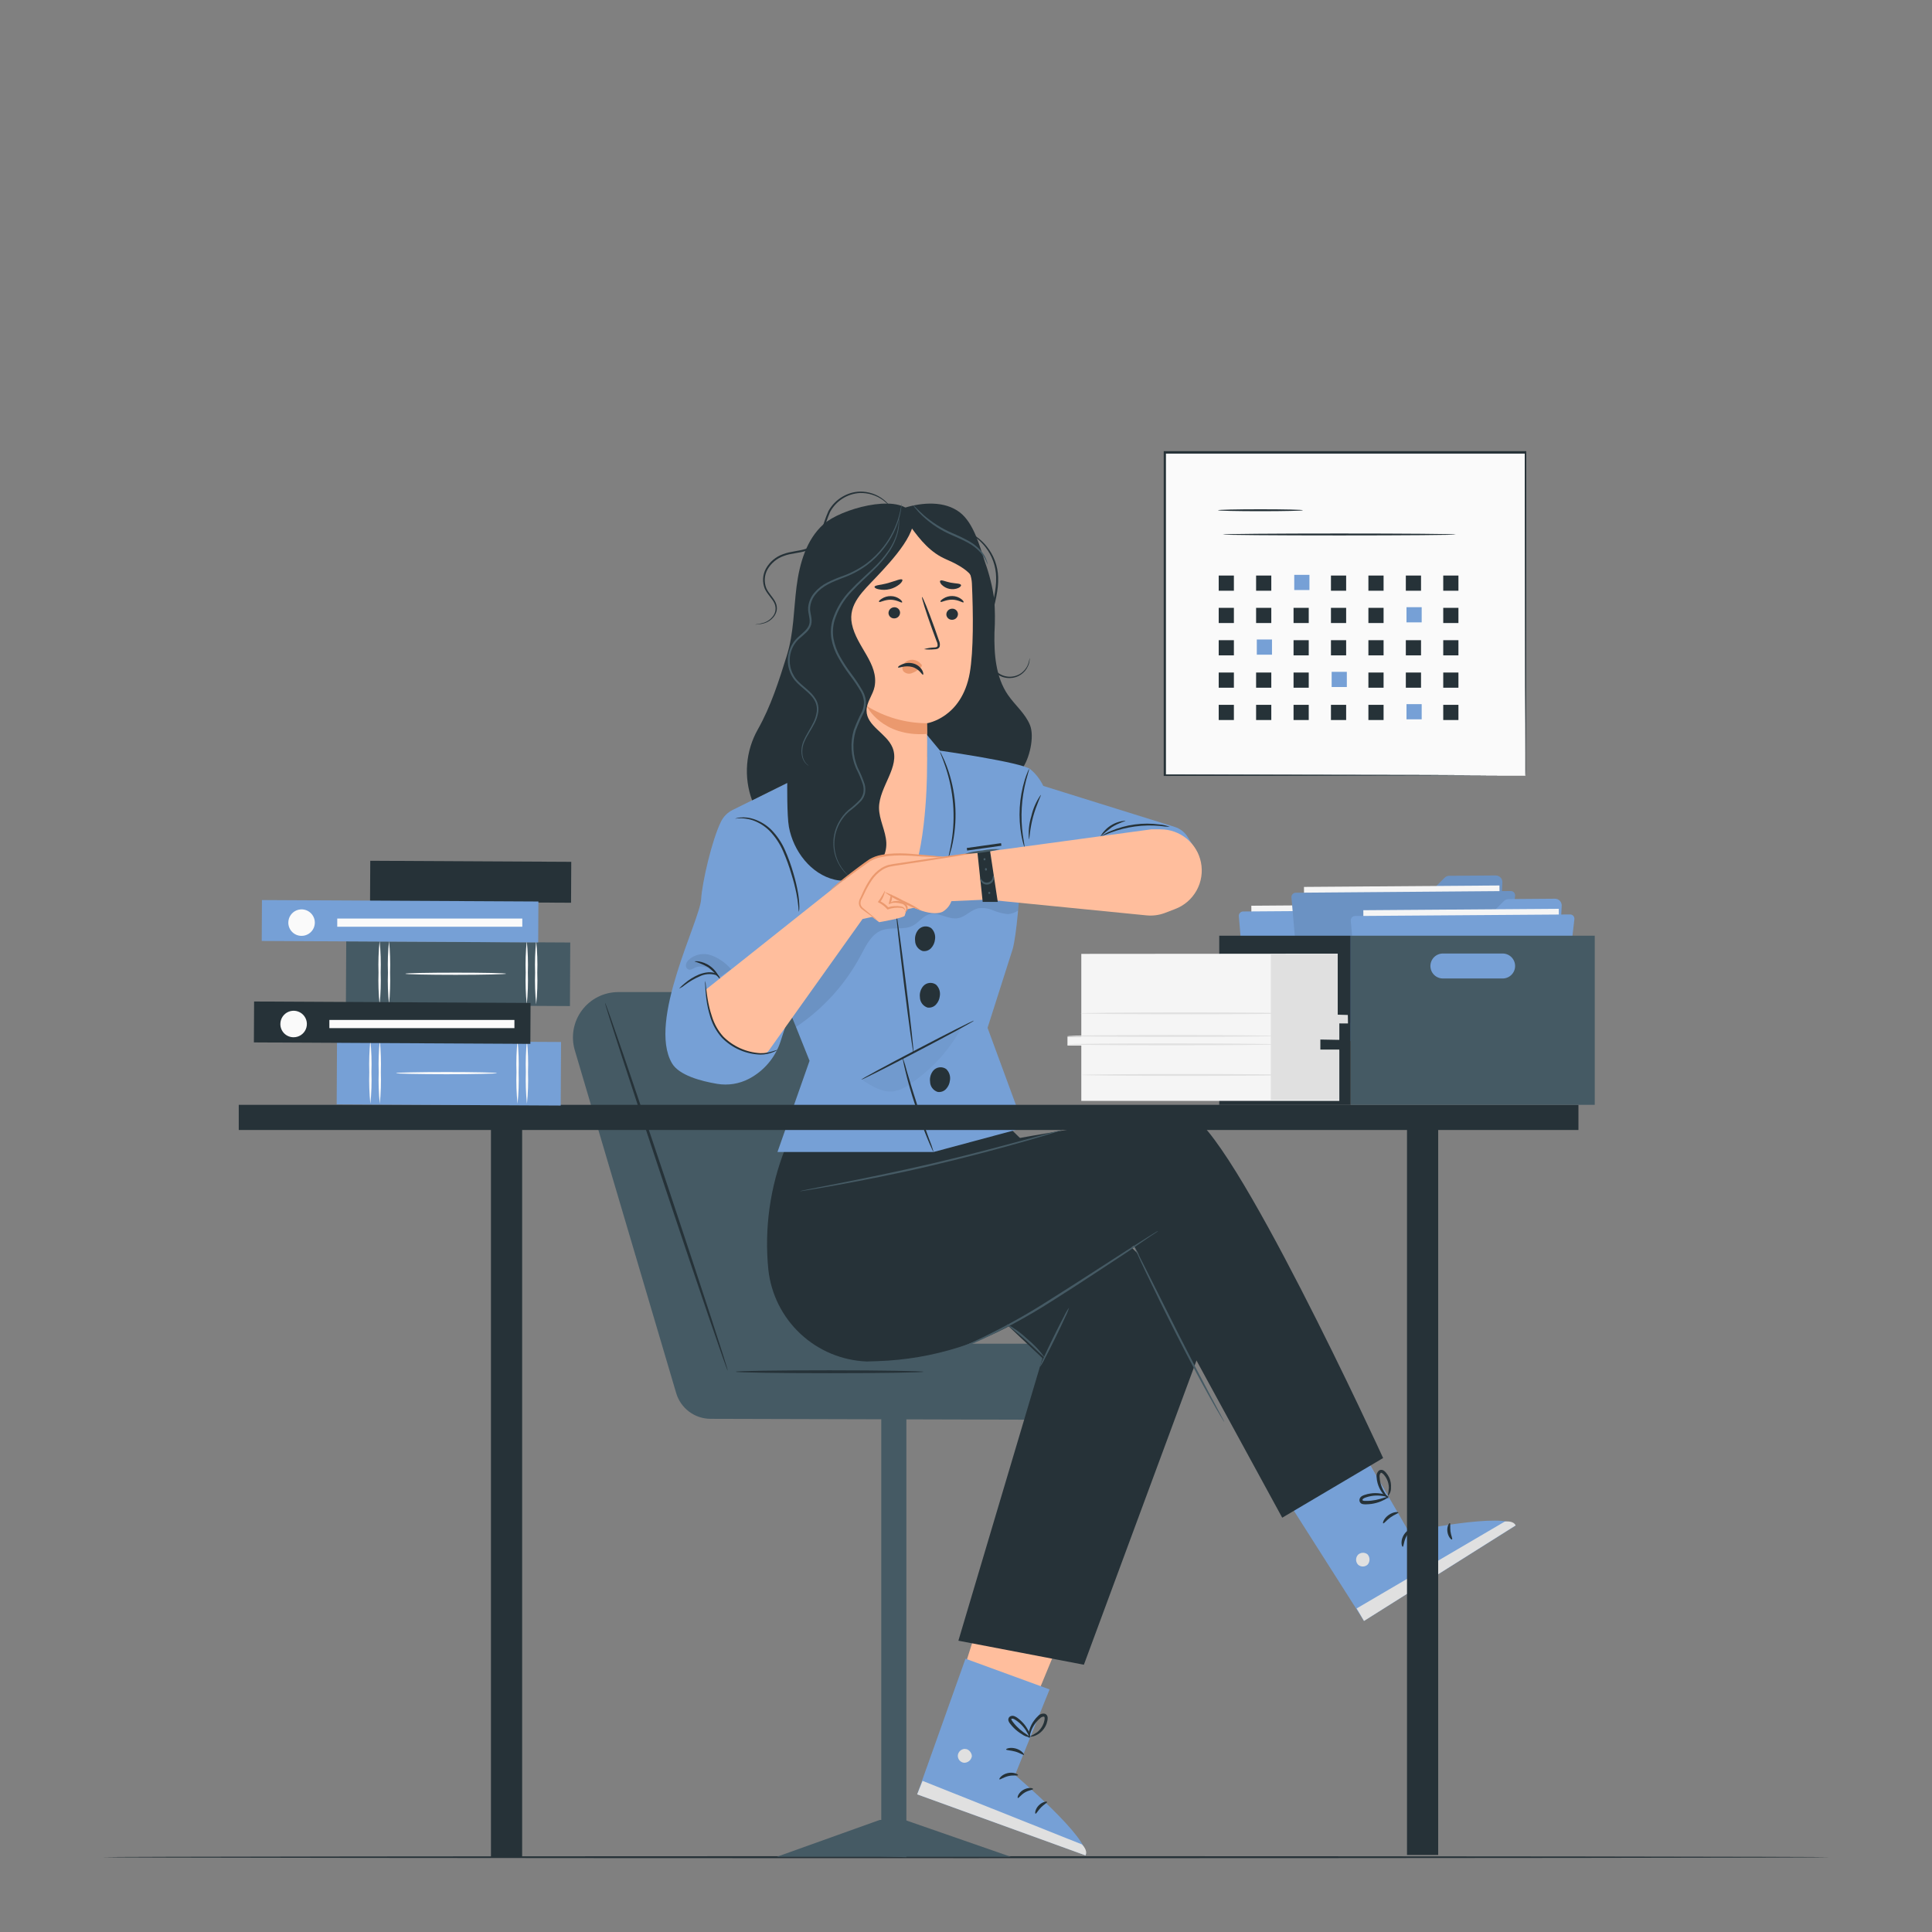 <?xml version="1.0" encoding="UTF-8"?> <svg xmlns="http://www.w3.org/2000/svg" width="202" height="202" viewBox="0 0 202 202" fill="none"><rect x="0" y="0" width="202" height="202" fill="#808080" stroke="none"/> <path d="M191.334 194.179C191.334 194.239 150.886 194.284 101.004 194.284C51.122 194.284 10.666 194.239 10.666 194.179C10.666 194.118 51.106 194.073 101.004 194.073C150.902 194.073 191.334 194.122 191.334 194.179Z" fill="#263238"></path> <path d="M104.187 163.758L97.901 183.59L105.484 184.349L112.603 167.123L104.187 163.758Z" fill="#FFBE9D"></path> <path d="M109.739 176.637L106.127 185.589C106.127 185.589 114.017 192.268 113.508 193.989L95.893 187.609L100.947 173.425L109.739 176.637Z" fill="#76A0D6"></path> <path d="M100.956 182.854C100.765 182.842 100.577 182.901 100.427 183.02C100.278 183.138 100.178 183.308 100.148 183.497C100.127 183.687 100.181 183.878 100.299 184.029C100.416 184.18 100.588 184.279 100.778 184.305C100.977 184.314 101.172 184.25 101.327 184.124C101.481 183.998 101.583 183.819 101.614 183.622C101.614 183.246 101.242 182.814 100.871 182.871" fill="#E0E0E0"></path> <path d="M95.893 187.609L96.459 186.199L113.12 192.841C113.12 192.841 113.783 193.467 113.492 193.989L95.893 187.609Z" fill="#E0E0E0"></path> <path d="M106.442 185.606C106.41 185.69 105.965 185.573 105.444 185.694C104.923 185.816 104.563 186.098 104.495 186.038C104.426 185.977 104.737 185.521 105.371 185.383C106.006 185.246 106.49 185.533 106.442 185.606Z" fill="#263238"></path> <path d="M108.013 187.052C108.013 187.145 107.577 187.157 107.153 187.412C106.729 187.666 106.506 188.026 106.422 187.989C106.337 187.953 106.458 187.448 106.991 187.141C107.525 186.834 108.042 186.955 108.013 187.052Z" fill="#263238"></path> <path d="M108.272 189.63C108.187 189.63 108.224 189.145 108.615 188.753C109.007 188.361 109.476 188.321 109.484 188.406C109.492 188.49 109.157 188.652 108.838 188.979C108.518 189.306 108.353 189.65 108.272 189.63Z" fill="#263238"></path> <path d="M107.06 183.473C106.995 183.537 106.656 183.275 106.147 183.133C105.638 182.992 105.214 183.004 105.193 182.915C105.173 182.826 105.654 182.653 106.236 182.826C106.818 183 107.108 183.416 107.06 183.473Z" fill="#263238"></path> <path d="M107.735 181.651C107.417 181.626 107.112 181.514 106.854 181.327C106.561 181.154 106.29 180.946 106.046 180.709C105.9 180.569 105.765 180.417 105.642 180.257C105.561 180.168 105.497 180.065 105.452 179.954C105.418 179.872 105.412 179.782 105.435 179.696C105.458 179.611 105.508 179.535 105.577 179.481C105.643 179.438 105.717 179.41 105.794 179.399C105.872 179.389 105.951 179.396 106.026 179.421C106.137 179.462 106.243 179.518 106.341 179.586C106.512 179.706 106.672 179.841 106.818 179.99C107.065 180.226 107.275 180.499 107.44 180.798C107.617 181.066 107.707 181.382 107.698 181.703C107.65 181.703 107.549 181.376 107.246 180.895C107.067 180.628 106.857 180.384 106.62 180.168C106.478 180.045 106.328 179.932 106.171 179.829C106.001 179.711 105.844 179.655 105.767 179.72C105.69 179.784 105.731 179.756 105.767 179.825C105.805 179.904 105.852 179.979 105.909 180.047C106.024 180.199 106.148 180.345 106.28 180.483C106.504 180.717 106.748 180.929 107.011 181.117C107.265 181.277 107.507 181.456 107.735 181.651Z" fill="#263238"></path> <path d="M107.577 181.735C107.504 181.423 107.531 181.095 107.654 180.798C107.756 180.465 107.916 180.154 108.127 179.877C108.246 179.712 108.381 179.559 108.531 179.42C108.62 179.321 108.733 179.246 108.86 179.205C108.987 179.163 109.123 179.155 109.254 179.182C109.332 179.211 109.4 179.262 109.45 179.329C109.5 179.395 109.53 179.475 109.537 179.558C109.543 179.678 109.533 179.799 109.508 179.917C109.468 180.125 109.396 180.326 109.294 180.511C109.126 180.824 108.883 181.091 108.587 181.287C108.078 181.618 107.682 181.59 107.686 181.558C107.95 181.421 108.207 181.27 108.454 181.105C108.697 180.906 108.894 180.657 109.032 180.374C109.113 180.212 109.17 180.039 109.201 179.861C109.242 179.663 109.225 179.485 109.149 179.481C109.073 179.48 108.997 179.495 108.927 179.526C108.858 179.557 108.795 179.602 108.745 179.659C108.598 179.78 108.462 179.916 108.341 180.063C108.14 180.307 107.975 180.579 107.852 180.871C107.654 181.396 107.63 181.739 107.577 181.735Z" fill="#263238"></path> <path d="M128.052 145.089L138.115 160.966L145.117 156.478L135.691 139.914L128.052 145.089Z" fill="#FFBE9D"></path> <path d="M142.467 151.815L147.315 160.166C147.315 160.166 157.415 158.041 158.477 159.5L142.612 169.478L134.532 156.777L142.467 151.815Z" fill="#76A0D6"></path> <path d="M141.982 162.565C141.856 162.705 141.786 162.886 141.786 163.075C141.786 163.263 141.856 163.444 141.982 163.584C142.118 163.714 142.3 163.786 142.489 163.786C142.677 163.786 142.859 163.714 142.996 163.584C143.125 163.432 143.195 163.239 143.19 163.04C143.186 162.841 143.108 162.65 142.972 162.505C142.814 162.385 142.616 162.331 142.419 162.354C142.222 162.378 142.042 162.477 141.917 162.63" fill="#E0E0E0"></path> <path d="M142.612 169.478L141.848 168.169L157.334 159.087C157.334 159.087 158.235 158.95 158.465 159.491L142.612 169.478Z" fill="#E0E0E0"></path> <path d="M147.521 159.923C147.569 160 147.201 160.279 146.979 160.768C146.757 161.257 146.757 161.709 146.668 161.725C146.579 161.741 146.41 161.22 146.692 160.63C146.975 160.041 147.492 159.843 147.521 159.923Z" fill="#263238"></path> <path d="M149.617 159.58C149.682 159.645 149.431 159.984 149.375 160.477C149.318 160.97 149.46 161.366 149.375 161.41C149.29 161.454 148.971 161.05 149.056 160.436C149.141 159.822 149.569 159.491 149.617 159.58Z" fill="#263238"></path> <path d="M151.815 160.958C151.754 161.019 151.411 160.699 151.334 160.15C151.258 159.6 151.524 159.205 151.597 159.249C151.67 159.293 151.597 159.653 151.653 160.11C151.71 160.566 151.904 160.901 151.815 160.958Z" fill="#263238"></path> <path d="M146.208 158.142C146.208 158.235 145.804 158.348 145.375 158.655C144.947 158.962 144.705 159.314 144.62 159.273C144.535 159.233 144.693 158.748 145.194 158.396C145.695 158.045 146.208 158.057 146.208 158.142Z" fill="#263238"></path> <path d="M145.198 156.473C145.218 156.506 144.943 156.748 144.39 156.97C144.071 157.102 143.737 157.192 143.396 157.241C143.195 157.267 142.992 157.281 142.79 157.285C142.669 157.29 142.548 157.277 142.43 157.249C142.343 157.225 142.266 157.171 142.213 157.098C142.159 157.025 142.132 156.936 142.135 156.845C142.138 156.764 142.161 156.685 142.201 156.615C142.241 156.544 142.297 156.485 142.366 156.441C142.465 156.377 142.574 156.328 142.689 156.296C142.883 156.228 143.083 156.181 143.287 156.154C143.629 156.099 143.978 156.099 144.321 156.154C144.642 156.178 144.948 156.301 145.198 156.506C145.177 156.554 144.846 156.425 144.293 156.38C143.973 156.352 143.651 156.367 143.335 156.425C143.15 156.459 142.968 156.508 142.79 156.57C142.596 156.635 142.45 156.724 142.454 156.825C142.454 156.861 142.454 156.877 142.527 156.902C142.613 156.923 142.702 156.932 142.79 156.926C142.98 156.93 143.17 156.922 143.359 156.902C143.682 156.868 144.001 156.806 144.313 156.716C144.602 156.615 144.898 156.534 145.198 156.473Z" fill="#263238"></path> <path d="M145.165 156.651C145.145 156.679 144.818 156.498 144.474 156.013C144.275 155.728 144.126 155.411 144.034 155.075C143.979 154.878 143.945 154.674 143.933 154.469C143.91 154.337 143.921 154.201 143.966 154.075C144.01 153.948 144.087 153.835 144.188 153.746C144.259 153.702 144.34 153.679 144.424 153.679C144.507 153.679 144.589 153.702 144.66 153.746C144.759 153.813 144.847 153.893 144.923 153.985C145.062 154.144 145.176 154.324 145.262 154.518C145.404 154.843 145.463 155.198 145.436 155.552C145.442 155.714 145.415 155.875 145.357 156.026C145.3 156.178 145.212 156.316 145.101 156.433C145.154 156.139 145.192 155.842 145.214 155.544C145.206 155.232 145.131 154.925 144.996 154.643C144.915 154.479 144.814 154.327 144.693 154.191C144.559 154.041 144.41 153.944 144.357 154.001C144.308 154.061 144.273 154.131 144.253 154.207C144.234 154.282 144.231 154.361 144.244 154.437C144.253 154.624 144.279 154.809 144.321 154.991C144.393 155.301 144.509 155.601 144.664 155.879C144.935 156.372 145.202 156.611 145.165 156.651Z" fill="#263238"></path> <path d="M60.095 109.799L70.7 145.658C70.93 146.434 71.404 147.114 72.052 147.598C72.7 148.082 73.487 148.344 74.296 148.345L117.394 148.462C117.937 148.464 118.474 148.355 118.972 148.142C119.471 147.929 119.921 147.617 120.295 147.224C120.669 146.831 120.958 146.365 121.146 145.857C121.333 145.348 121.415 144.806 121.386 144.264C121.331 143.246 120.888 142.287 120.148 141.585C119.408 140.883 118.426 140.492 117.406 140.491H100.923L87.725 103.727H64.64C63.904 103.727 63.178 103.899 62.52 104.229C61.862 104.559 61.29 105.037 60.849 105.626C60.408 106.216 60.11 106.899 59.979 107.624C59.848 108.348 59.888 109.093 60.095 109.799Z" fill="#455A64"></path> <path d="M96.556 143.42C96.556 143.505 92.16 143.574 86.739 143.574C81.317 143.574 76.926 143.505 76.926 143.42C76.926 143.335 81.317 143.271 86.739 143.271C92.16 143.271 96.556 143.356 96.556 143.42Z" fill="#263238"></path> <path d="M63.262 104.854C63.343 104.826 66.276 113.411 69.815 124.028C73.354 134.645 76.162 143.274 76.085 143.299C76.008 143.323 73.071 134.742 69.528 124.125C65.985 113.508 63.181 104.878 63.262 104.854Z" fill="#263238"></path> <path d="M94.766 194.179L92.14 194.09V148.345H94.766V194.179Z" fill="#455A64"></path> <path d="M81.228 194.134H105.678L94.601 190.284H91.975L81.228 194.134Z" fill="#455A64"></path> <path d="M93.643 127.111C93.781 127.733 108.995 142.002 108.995 142.002L100.204 171.543L113.326 174.056L126.5 138.463L102.418 114.841L91.421 119.471L93.643 127.111Z" fill="#263238"></path> <path d="M118.546 130.254L108.042 137.158C103.189 140.347 97.548 142.131 91.744 142.313L90.609 142.349C88.031 142.245 85.577 141.219 83.692 139.458C81.807 137.697 80.616 135.319 80.335 132.754C79.903 128.453 80.507 124.11 82.097 120.089L82.606 118.804L90.544 119.77L93.683 121.345C93.683 121.345 121.761 115.984 124.21 116.522C128.581 117.479 144.612 152.445 144.612 152.445L134.063 158.683L118.558 130.254" fill="#263238"></path> <path d="M128.007 148.672C127.959 148.619 127.917 148.561 127.882 148.498L127.571 147.981C127.296 147.533 126.921 146.874 126.464 146.058C125.551 144.442 124.331 142.135 123.038 139.594C121.745 137.053 120.614 134.718 119.806 133.025C119.402 132.177 119.083 131.49 118.869 131.005L118.626 130.452C118.591 130.39 118.566 130.323 118.554 130.254C118.599 130.309 118.636 130.37 118.663 130.435C118.741 130.576 118.834 130.753 118.942 130.969L119.939 132.948L123.22 139.489C124.513 142.038 125.709 144.337 126.589 145.985L127.636 147.941L127.918 148.478C127.955 148.539 127.985 148.604 128.007 148.672Z" fill="#455A64"></path> <path d="M111.771 136.726C111.678 137.053 111.551 137.37 111.391 137.671C111.132 138.241 110.761 139.024 110.34 139.881C109.92 140.737 109.533 141.497 109.234 142.062C109.094 142.373 108.922 142.668 108.72 142.943C108.813 142.617 108.94 142.301 109.1 142.002C109.359 141.428 109.73 140.648 110.151 139.788C110.571 138.927 110.959 138.172 111.258 137.602C111.4 137.294 111.572 137 111.771 136.726Z" fill="#455A64"></path> <path d="M121.095 128.694C121.03 128.757 120.958 128.813 120.881 128.86L120.243 129.28L117.879 130.896C115.859 132.217 113.116 134.063 110.013 136.019C107.376 137.71 104.613 139.196 101.747 140.463C100.644 140.944 99.727 141.271 99.093 141.485L98.354 141.715C98.269 141.746 98.181 141.768 98.091 141.78C98.17 141.738 98.253 141.703 98.338 141.675L99.065 141.408C99.691 141.17 100.596 140.822 101.691 140.325C104.525 139.016 107.264 137.51 109.888 135.817C112.987 133.87 115.758 132.039 117.782 130.751L120.186 129.228L120.844 128.824C120.923 128.772 121.007 128.728 121.095 128.694Z" fill="#455A64"></path> <path d="M111.1 118.138C111.015 118.18 110.926 118.213 110.833 118.235L110.045 118.481C109.363 118.691 108.373 118.982 107.145 119.334C104.688 120.036 101.283 120.95 97.485 121.85C93.688 122.751 90.213 123.406 87.708 123.87C86.452 124.097 85.434 124.274 84.727 124.388L83.919 124.517C83.825 124.538 83.728 124.548 83.632 124.545C83.723 124.515 83.816 124.492 83.911 124.476L84.719 124.307L87.688 123.725C90.193 123.232 93.651 122.537 97.445 121.652C101.238 120.768 104.636 119.855 107.112 119.18L110.033 118.392L110.841 118.182C110.926 118.159 111.012 118.144 111.1 118.138Z" fill="#455A64"></path> <path d="M94.564 53.094C96.439 52.52 98.758 52.346 100.358 53.575C101.788 54.673 102.426 57.049 102.984 58.766C103.438 60.029 103.763 61.336 103.953 62.665C104.04 63.819 104.048 64.979 103.977 66.135C103.925 68.389 104.103 70.777 105.375 72.643C106.115 73.726 107.197 74.591 107.69 75.811C108.183 77.031 107.63 79.37 106.85 80.396L95.425 78.986L94.564 53.094Z" fill="#263238"></path> <path d="M107.153 83.087C107.153 83.087 106.7 96.217 105.884 99.218L103.254 107.464L107.092 117.899L97.618 120.445H81.289L84.642 110.914L78.089 94.536L94.277 84.468L107.153 83.087Z" fill="#76A0D6"></path> <g opacity="0.3"> <path opacity="0.3" d="M106.587 93.542C106.128 93.213 105.605 92.984 105.052 92.867C102.769 92.233 100.337 92.609 97.998 92.989C95.659 93.368 93.215 93.772 91.094 94.887C89.062 96.03 87.326 97.632 86.024 99.566C84.731 101.494 83.59 103.521 82.61 105.626L83.216 107.383C86.073 105.475 88.41 102.888 90.019 99.853C90.552 98.843 91.098 97.699 92.16 97.279C93.223 96.859 94.492 97.307 95.481 96.762C96.067 96.443 96.471 95.812 97.097 95.611C98.111 95.295 99.174 96.208 100.212 95.994C100.947 95.845 101.485 95.162 102.232 94.98C102.766 94.891 103.314 94.957 103.812 95.17C104.307 95.389 104.835 95.526 105.375 95.574C105.762 95.547 106.134 95.417 106.454 95.198L106.587 93.542Z" fill="black"></path> </g> <path d="M96.835 76.736L98.285 78.485C98.285 78.485 106.818 79.697 107.723 80.424C108.297 80.9 108.761 81.496 109.08 82.17L122.816 86.456C123.381 86.632 123.864 87.004 124.177 87.507L125.276 89.28L121.83 92.775L107.201 93.457H92.221C96.128 89.547 97.198 83.628 96.835 76.736Z" fill="#76A0D6"></path> <path d="M86.896 78.073L84.371 78.537L82.311 81.858L76.598 84.686C76.072 84.947 75.647 85.372 75.386 85.898C74.453 87.773 73.411 92.237 73.306 94.019C73.172 96.277 67.682 106.745 70.256 111.165C70.991 112.429 73.298 113.039 74.982 113.322C76.122 113.512 77.292 113.325 78.315 112.789C79.885 111.964 81.07 110.557 81.616 108.87L85.971 95.409L92.225 93.437L93.033 90.843L88.993 79.265L90.787 78.053L86.896 78.073Z" fill="#76A0D6"></path> <path d="M103.109 89.054L120.372 86.711H121.345C122.337 86.711 123.299 87.054 124.067 87.681C124.836 88.308 125.364 89.181 125.563 90.153C125.768 91.159 125.608 92.205 125.11 93.102C124.612 94 123.81 94.691 122.848 95.049L121.798 95.453C121.176 95.687 120.508 95.773 119.847 95.704L103.254 94.059L103.109 89.054Z" fill="#FFBE9D"></path> <path d="M83.527 95.344C83.496 95.173 83.478 95 83.475 94.827C83.431 94.358 83.364 93.891 83.272 93.429C83.135 92.747 82.961 92.073 82.751 91.409C82.51 90.583 82.216 89.773 81.871 88.985C81.532 88.206 81.057 87.493 80.469 86.88C79.981 86.389 79.391 86.012 78.74 85.777C78.132 85.568 77.485 85.506 76.849 85.596C76.89 85.575 76.933 85.56 76.978 85.551C77.11 85.514 77.246 85.488 77.382 85.474C77.862 85.428 78.347 85.483 78.804 85.636C79.487 85.861 80.11 86.238 80.626 86.739C81.239 87.363 81.732 88.094 82.081 88.896C82.429 89.683 82.722 90.493 82.957 91.32C83.159 91.997 83.321 92.685 83.442 93.381C83.521 93.851 83.566 94.326 83.576 94.803C83.583 94.984 83.567 95.166 83.527 95.344Z" fill="#263238"></path> <path d="M107.121 88.561C107.067 88.465 107.027 88.361 107.003 88.254C106.943 88.052 106.87 87.753 106.797 87.381C106.443 85.431 106.562 83.425 107.145 81.531C107.233 81.246 107.335 80.966 107.452 80.691C107.487 80.586 107.538 80.487 107.601 80.396C107.634 80.396 107.476 80.849 107.286 81.572C107.042 82.514 106.889 83.477 106.83 84.448C106.773 85.419 106.812 86.394 106.947 87.357C107.06 88.1 107.153 88.553 107.121 88.561Z" fill="#263238"></path> <path d="M107.585 87.757C107.504 86.941 107.588 86.116 107.832 85.333C108.012 84.53 108.35 83.77 108.825 83.099C108.886 83.131 108.373 84.097 108.017 85.39C107.662 86.682 107.65 87.757 107.585 87.757Z" fill="#263238"></path> <path d="M99.17 89.636C99.133 89.636 99.315 89.013 99.481 88.02C99.922 85.385 99.704 82.683 98.847 80.154C98.519 79.184 98.245 78.61 98.281 78.594C98.369 78.721 98.444 78.856 98.503 78.998C98.687 79.361 98.849 79.735 98.988 80.117C99.935 82.653 100.156 85.402 99.626 88.056C99.551 88.456 99.451 88.852 99.327 89.24C99.289 89.377 99.236 89.51 99.17 89.636Z" fill="#263238"></path> <path d="M122.311 86.456C121.952 86.439 121.595 86.404 121.24 86.351C120.384 86.279 119.523 86.3 118.671 86.412C117.82 86.527 116.984 86.736 116.178 87.034C115.556 87.264 115.188 87.438 115.172 87.418C115.462 87.199 115.782 87.023 116.122 86.896C117.739 86.204 119.514 85.966 121.256 86.206C121.619 86.236 121.974 86.32 122.311 86.456Z" fill="#263238"></path> <path d="M117.681 85.81C117.681 85.874 116.986 86.016 116.255 86.481C115.833 86.789 115.428 87.121 115.043 87.474C115.308 86.995 115.69 86.591 116.153 86.3C116.617 86.009 117.147 85.84 117.693 85.81H117.681Z" fill="#263238"></path> <path d="M95.505 110.029C95.445 110.029 95.001 106.826 94.512 102.862C94.023 98.899 93.667 95.679 93.728 95.671C93.788 95.663 94.229 98.871 94.722 102.838C95.215 106.805 95.562 110.021 95.505 110.029Z" fill="#263238"></path> <path d="M101.828 106.717C101.856 106.769 99.243 108.191 95.99 109.892C92.738 111.593 90.076 112.934 90.047 112.882C90.019 112.829 92.637 111.411 95.889 109.706C99.141 108.002 101.808 106.656 101.828 106.717Z" fill="#263238"></path> <path d="M97.618 120.457C97.536 120.346 97.469 120.223 97.421 120.093C97.307 119.855 97.158 119.507 96.976 119.071C96.612 118.198 96.168 116.978 95.708 115.613C95.247 114.247 94.9 112.987 94.686 112.074C94.572 111.613 94.487 111.241 94.439 110.983C94.4 110.852 94.38 110.716 94.382 110.579C94.558 111.056 94.707 111.543 94.827 112.037C95.09 112.942 95.461 114.187 95.906 115.552C96.35 116.918 96.79 118.138 97.118 119.018C97.312 119.488 97.48 119.968 97.618 120.457Z" fill="#263238"></path> <path d="M97.865 102.947C97.66 102.804 97.409 102.742 97.16 102.772C96.912 102.803 96.684 102.924 96.52 103.113C96.388 103.271 96.289 103.454 96.231 103.651C96.172 103.849 96.155 104.056 96.18 104.26C96.183 104.5 96.26 104.732 96.4 104.926C96.541 105.12 96.738 105.265 96.964 105.343C97.127 105.369 97.293 105.355 97.449 105.301C97.605 105.248 97.745 105.157 97.857 105.036C98.083 104.792 98.225 104.482 98.261 104.151C98.299 103.933 98.284 103.709 98.215 103.499C98.145 103.289 98.025 103.1 97.865 102.947Z" fill="#263238"></path> <path d="M98.927 111.771C98.722 111.628 98.472 111.565 98.224 111.595C97.976 111.625 97.747 111.745 97.582 111.932C97.45 112.091 97.352 112.275 97.293 112.473C97.235 112.671 97.218 112.879 97.243 113.084C97.244 113.322 97.32 113.554 97.46 113.748C97.6 113.941 97.796 114.086 98.022 114.162C98.185 114.19 98.351 114.177 98.507 114.124C98.663 114.071 98.803 113.98 98.915 113.859C99.141 113.616 99.283 113.305 99.319 112.975C99.359 112.757 99.344 112.533 99.275 112.323C99.207 112.113 99.087 111.923 98.927 111.771Z" fill="#263238"></path> <path d="M97.364 97.041C97.159 96.898 96.909 96.836 96.66 96.865C96.412 96.895 96.184 97.015 96.019 97.203C95.887 97.361 95.788 97.545 95.73 97.743C95.672 97.941 95.654 98.149 95.679 98.354C95.681 98.593 95.757 98.825 95.897 99.018C96.037 99.211 96.233 99.356 96.459 99.433C96.621 99.461 96.788 99.448 96.944 99.395C97.1 99.342 97.24 99.251 97.352 99.13C97.578 98.886 97.72 98.576 97.756 98.245C97.795 98.027 97.78 97.804 97.712 97.593C97.644 97.383 97.524 97.193 97.364 97.041Z" fill="#263238"></path> <path d="M75.273 102.434C75.189 102.216 75.026 102.037 74.817 101.933C74.264 101.777 73.672 101.83 73.156 102.083C72.619 102.314 72.11 102.609 71.641 102.96C71.451 103.119 71.242 103.255 71.019 103.364C71.019 103.339 71.201 103.137 71.552 102.842C72.009 102.447 72.524 102.126 73.08 101.889C73.738 101.634 74.437 101.558 74.885 101.804C75.058 101.895 75.191 102.046 75.261 102.228C75.302 102.358 75.285 102.434 75.273 102.434Z" fill="#263238"></path> <path d="M75.176 102.244C74.852 101.832 74.477 101.461 74.061 101.141C73.607 100.88 73.123 100.674 72.619 100.527C72.619 100.503 72.805 100.483 73.1 100.527C73.486 100.595 73.853 100.744 74.178 100.964C74.5 101.184 74.774 101.465 74.986 101.792C75.144 102.05 75.201 102.232 75.176 102.244Z" fill="#263238"></path> <g opacity="0.3"> <path opacity="0.3" d="M75.176 102.212C74.868 101.847 74.506 101.533 74.102 101.279C73.899 101.153 73.67 101.076 73.433 101.052C73.195 101.028 72.956 101.059 72.732 101.141C72.478 101.255 72.211 101.465 71.957 101.356C71.872 101.313 71.804 101.246 71.76 101.162C71.717 101.079 71.701 100.984 71.714 100.891C71.745 100.705 71.832 100.533 71.965 100.398C72.274 100.098 72.661 99.891 73.082 99.799C73.503 99.707 73.942 99.734 74.348 99.877C75.16 100.176 75.881 100.68 76.441 101.339" fill="black"></path> </g> <g opacity="0.2"> <path opacity="0.2" d="M90.132 112.886C91.142 113.564 92.282 114.275 93.486 114.098C94.07 113.971 94.621 113.722 95.102 113.366C97.381 111.858 99.253 109.809 100.551 107.403C97.029 109.12 90.136 112.902 90.136 112.902" fill="black"></path> </g> <path d="M86.432 57.081V58.608L86.331 81.503C86.331 84.157 90.653 94.027 93.498 94.027V93.445C96.37 93.445 96.859 83.931 96.915 81.248C96.976 78.42 96.915 75.621 96.915 75.621C96.915 75.621 100.551 75.083 101.392 70.369C101.796 68.021 101.759 64.155 101.618 60.996C101.489 58.168 97.578 54.887 94.75 55.138L86.432 57.081Z" fill="#FFBE9D"></path> <path d="M100.16 64.2C100.159 64.358 100.095 64.51 99.984 64.623C99.872 64.735 99.72 64.799 99.562 64.802C99.484 64.806 99.407 64.796 99.334 64.77C99.26 64.745 99.193 64.705 99.135 64.653C99.078 64.601 99.031 64.538 98.998 64.468C98.965 64.398 98.947 64.322 98.944 64.244C98.946 64.086 99.009 63.934 99.121 63.822C99.232 63.71 99.383 63.645 99.541 63.642C99.619 63.637 99.697 63.648 99.77 63.673C99.843 63.699 99.91 63.739 99.968 63.791C100.026 63.843 100.072 63.906 100.105 63.976C100.138 64.046 100.157 64.122 100.16 64.2Z" fill="#263238"></path> <path d="M100.745 62.976C100.669 63.056 100.216 62.705 99.562 62.697C98.907 62.689 98.422 63.004 98.35 62.923C98.277 62.842 98.394 62.745 98.608 62.596C98.894 62.407 99.231 62.309 99.574 62.317C99.914 62.323 100.243 62.436 100.515 62.64C100.717 62.798 100.786 62.943 100.745 62.976Z" fill="#263238"></path> <path d="M94.108 64.054C94.107 64.212 94.044 64.363 93.933 64.476C93.822 64.588 93.672 64.653 93.514 64.656C93.436 64.661 93.359 64.65 93.286 64.625C93.212 64.599 93.145 64.559 93.087 64.507C93.03 64.456 92.983 64.393 92.95 64.322C92.917 64.252 92.899 64.176 92.896 64.099C92.897 63.94 92.959 63.788 93.07 63.675C93.181 63.562 93.331 63.497 93.49 63.493C93.567 63.488 93.645 63.498 93.719 63.524C93.792 63.55 93.86 63.59 93.918 63.643C93.975 63.695 94.022 63.758 94.054 63.829C94.087 63.9 94.105 63.976 94.108 64.054Z" fill="#263238"></path> <path d="M94.322 62.984C94.245 63.065 93.789 62.713 93.134 62.705C92.48 62.697 91.999 63.012 91.922 62.931C91.845 62.85 91.966 62.753 92.181 62.604C92.468 62.414 92.806 62.317 93.15 62.325C93.49 62.331 93.82 62.444 94.092 62.648C94.294 62.806 94.358 62.951 94.322 62.984Z" fill="#263238"></path> <path d="M96.605 67.872C96.951 67.769 97.309 67.71 97.671 67.698C97.837 67.698 97.998 67.654 98.026 67.541C98.044 67.369 98.009 67.196 97.925 67.044L97.453 65.763C96.798 63.941 96.33 62.446 96.403 62.418C96.475 62.39 97.065 63.848 97.719 65.67C97.877 66.119 98.026 66.547 98.168 66.959C98.27 67.161 98.297 67.393 98.245 67.614C98.22 67.672 98.182 67.725 98.134 67.766C98.085 67.808 98.028 67.837 97.966 67.852C97.874 67.876 97.779 67.888 97.683 67.888C97.324 67.927 96.962 67.922 96.605 67.872Z" fill="#263238"></path> <path d="M96.92 75.617C94.689 75.611 92.505 74.986 90.609 73.811C90.609 73.811 92.189 77.091 96.936 76.736L96.92 75.617Z" fill="#EB996E"></path> <path d="M96.301 69.444C96.18 69.285 96.02 69.16 95.837 69.08C95.654 69.001 95.454 68.968 95.255 68.987C95.109 69 94.967 69.043 94.838 69.112C94.709 69.181 94.595 69.276 94.504 69.391C94.414 69.498 94.36 69.63 94.348 69.769C94.337 69.908 94.368 70.047 94.439 70.167C94.543 70.284 94.679 70.369 94.83 70.411C94.982 70.453 95.142 70.449 95.291 70.401C95.609 70.29 95.902 70.117 96.152 69.892C96.227 69.841 96.291 69.777 96.342 69.702C96.365 69.666 96.378 69.624 96.378 69.581C96.378 69.538 96.365 69.496 96.342 69.46" fill="#EB996E"></path> <path d="M96.503 70.543C96.41 70.591 96.128 69.941 95.372 69.734C94.617 69.528 93.95 69.88 93.906 69.791C93.861 69.702 94.007 69.597 94.31 69.464C94.691 69.293 95.12 69.263 95.522 69.379C95.905 69.488 96.23 69.743 96.427 70.09C96.556 70.337 96.556 70.53 96.503 70.543Z" fill="#263238"></path> <path d="M91.437 61.355C91.478 61.17 92.136 61.166 92.884 60.952C93.631 60.737 94.217 60.463 94.338 60.608C94.394 60.677 94.31 60.855 94.084 61.061C93.782 61.316 93.426 61.498 93.043 61.594C92.66 61.69 92.26 61.697 91.874 61.614C91.583 61.562 91.421 61.444 91.437 61.355Z" fill="#263238"></path> <path d="M98.309 60.717C98.447 60.592 98.863 60.818 99.396 60.919C99.929 61.02 100.398 60.988 100.479 61.162C100.511 61.242 100.414 61.376 100.192 61.481C99.899 61.602 99.576 61.633 99.265 61.569C98.954 61.506 98.669 61.351 98.447 61.125C98.281 60.944 98.245 60.782 98.309 60.717Z" fill="#263238"></path> <path d="M95.219 53.522C96.499 55.195 93.13 58.73 91.688 60.265C90.245 61.8 88.65 63.174 89.07 65.238C89.555 67.63 91.898 69.383 91.445 71.779C91.276 72.656 90.597 73.395 90.601 74.296C90.601 75.912 92.698 76.667 93.312 78.154C94.152 80.174 91.918 82.251 91.906 84.452C91.906 85.705 92.617 86.876 92.669 88.117C92.77 90.678 89.757 92.561 87.268 91.975C84.779 91.389 82.949 88.981 82.485 86.46C82.27 85.285 82.311 81.859 82.311 81.859L78.635 83.681C78.19 82.474 78.014 81.185 78.118 79.904C78.222 78.622 78.604 77.379 79.237 76.259C80.606 73.835 81.442 71.177 82.27 68.531C82.998 66.212 82.978 63.739 83.284 61.331C83.592 58.924 84.307 56.407 86.112 54.803C87.918 53.199 93.7 51.619 95.203 53.522" fill="#263238"></path> <path d="M94.835 54.54C95.821 55.938 96.855 57.368 98.366 58.205C98.859 58.475 99.392 58.669 99.889 58.932C100.386 59.194 101.295 59.74 101.57 60.253C101.844 60.766 101.792 62.087 101.792 62.087C102.058 60.188 101.558 57.675 100.228 56.294C99.556 55.607 98.739 55.078 97.837 54.747C96.934 54.416 95.97 54.29 95.013 54.379" fill="#263238"></path> <path d="M78.958 65.295C79.278 65.256 79.595 65.189 79.903 65.093C80.257 64.973 80.567 64.753 80.796 64.458C80.949 64.27 81.047 64.043 81.079 63.803C81.111 63.563 81.076 63.318 80.978 63.097C80.764 62.596 80.263 62.196 79.968 61.566C79.828 61.227 79.766 60.861 79.785 60.494C79.805 60.128 79.906 59.771 80.081 59.449C80.475 58.742 81.115 58.205 81.879 57.938C82.658 57.635 83.523 57.635 84.303 57.368C84.691 57.245 85.036 57.015 85.301 56.706C85.549 56.393 85.737 56.037 85.854 55.655C86.049 54.898 86.303 54.158 86.614 53.441C86.962 52.805 87.479 52.278 88.108 51.918C88.65 51.601 89.262 51.422 89.89 51.397C90.799 51.38 91.686 51.68 92.399 52.245C92.59 52.398 92.765 52.569 92.92 52.758C93.021 52.892 93.07 52.96 93.061 52.968C92.843 52.729 92.606 52.509 92.35 52.31C91.641 51.789 90.778 51.52 89.898 51.546C89.253 51.584 88.628 51.787 88.084 52.135C87.539 52.483 87.093 52.965 86.787 53.534C86.484 54.243 86.238 54.975 86.052 55.724C85.924 56.129 85.724 56.508 85.462 56.843C85.172 57.179 84.794 57.429 84.371 57.566C83.531 57.849 82.675 57.841 81.947 58.128C81.229 58.377 80.625 58.878 80.246 59.538C80.082 59.835 79.986 60.164 79.965 60.503C79.943 60.842 79.996 61.181 80.121 61.497C80.38 62.075 80.885 62.491 81.111 63.036C81.221 63.29 81.254 63.572 81.204 63.844C81.149 64.088 81.04 64.316 80.885 64.511C80.638 64.819 80.302 65.044 79.923 65.157C79.691 65.229 79.451 65.271 79.208 65.282C79.126 65.296 79.041 65.3 78.958 65.295Z" fill="#263238"></path> <path d="M107.65 68.801C107.663 68.875 107.663 68.95 107.65 69.023C107.63 69.238 107.572 69.447 107.48 69.642C107.319 70.01 107.054 70.324 106.719 70.546C106.384 70.768 105.992 70.889 105.589 70.894C105.026 70.91 104.478 70.706 104.062 70.324C103.605 69.887 103.286 69.325 103.145 68.708C102.984 68.034 102.949 67.335 103.04 66.648C103.127 65.918 103.262 65.195 103.444 64.483C103.808 63.028 104.192 61.654 104.151 60.35C104.131 59.207 103.738 58.102 103.032 57.202C102.559 56.595 101.963 56.094 101.283 55.732C100.798 55.477 100.503 55.392 100.511 55.372C100.586 55.38 100.659 55.398 100.729 55.425C100.932 55.487 101.129 55.565 101.319 55.659C102.03 56 102.655 56.496 103.149 57.109C103.899 58.024 104.325 59.16 104.361 60.342C104.414 61.671 104.026 63.081 103.666 64.527C103.307 65.973 103.02 67.407 103.343 68.656C103.467 69.244 103.761 69.784 104.188 70.207C104.537 70.531 104.987 70.724 105.462 70.752C105.937 70.781 106.408 70.644 106.793 70.365C107.055 70.168 107.268 69.914 107.416 69.621C107.533 69.361 107.612 69.085 107.65 68.801Z" fill="#263238"></path> <path d="M84.577 80.077C84.469 80.029 84.372 79.96 84.29 79.875C84.047 79.632 83.887 79.318 83.834 78.978C83.739 78.442 83.814 77.89 84.048 77.398C84.287 76.817 84.703 76.235 85.042 75.544C85.222 75.188 85.342 74.804 85.397 74.409C85.449 73.988 85.361 73.562 85.147 73.197C84.698 72.413 83.79 71.94 83.103 71.136C82.752 70.702 82.516 70.185 82.419 69.635C82.321 69.084 82.365 68.518 82.545 67.989C82.73 67.427 83.069 66.927 83.523 66.547C83.927 66.163 84.456 65.812 84.61 65.274C84.763 64.737 84.464 64.171 84.493 63.553C84.535 62.954 84.775 62.385 85.175 61.937C85.544 61.51 85.995 61.159 86.5 60.907C86.975 60.666 87.465 60.455 87.967 60.277C88.884 59.96 89.75 59.514 90.54 58.952C91.216 58.448 91.822 57.857 92.342 57.194C93.102 56.231 93.663 55.125 93.99 53.942C94.082 53.621 94.154 53.294 94.209 52.965C94.221 52.848 94.244 52.733 94.277 52.621C94.274 52.739 94.265 52.856 94.249 52.973C94.213 53.306 94.153 53.637 94.071 53.962C93.767 55.169 93.217 56.299 92.455 57.283C91.935 57.967 91.323 58.576 90.637 59.093C89.841 59.673 88.962 60.132 88.031 60.455C87.082 60.83 86.036 61.218 85.329 62.071C84.962 62.483 84.74 63.003 84.698 63.553C84.658 64.095 84.981 64.672 84.808 65.323C84.714 65.622 84.544 65.892 84.315 66.107C84.101 66.325 83.87 66.511 83.656 66.697C83.229 67.052 82.91 67.519 82.735 68.046C82.566 68.543 82.525 69.074 82.613 69.591C82.702 70.108 82.919 70.595 83.244 71.007C83.891 71.775 84.812 72.26 85.292 73.1C85.525 73.501 85.618 73.969 85.555 74.429C85.493 74.842 85.364 75.242 85.171 75.613C84.812 76.32 84.395 76.885 84.149 77.451C83.917 77.921 83.834 78.451 83.911 78.97C83.956 79.297 84.096 79.603 84.315 79.851C84.476 80.012 84.585 80.069 84.577 80.077Z" fill="#455A64"></path> <path d="M103.25 59.045C103.092 58.58 102.847 58.149 102.527 57.776C102.168 57.383 101.748 57.05 101.283 56.79C100.758 56.487 100.143 56.229 99.497 55.938C98.378 55.461 97.351 54.791 96.463 53.958C96.194 53.707 95.943 53.437 95.712 53.15C95.618 53.054 95.54 52.944 95.481 52.823C95.506 52.799 95.885 53.227 96.564 53.845C97.466 54.63 98.484 55.271 99.582 55.744C100.197 56 100.798 56.291 101.38 56.617C101.857 56.895 102.284 57.253 102.64 57.675C102.879 57.96 103.061 58.288 103.178 58.641C103.229 58.769 103.254 58.906 103.25 59.045Z" fill="#455A64"></path> <path d="M88.787 91.635C88.668 91.55 88.557 91.454 88.456 91.348C88.156 91.055 87.902 90.718 87.7 90.35C87.322 89.67 87.126 88.903 87.131 88.125C87.136 87.346 87.342 86.582 87.728 85.906C87.98 85.45 88.308 85.04 88.698 84.695C89.129 84.367 89.534 84.006 89.91 83.616C90.088 83.403 90.211 83.151 90.27 82.88C90.317 82.598 90.302 82.308 90.225 82.032C90.029 81.445 89.787 80.873 89.502 80.323C88.959 79.057 88.878 77.64 89.272 76.32C89.519 75.653 89.807 75.002 90.136 74.372C90.276 74.052 90.342 73.704 90.33 73.354C90.297 73.002 90.194 72.66 90.027 72.348C89.662 71.722 89.257 71.121 88.815 70.546C88.388 69.974 87.998 69.375 87.648 68.753C87.3 68.148 87.058 67.488 86.933 66.801C86.823 66.137 86.863 65.457 87.05 64.81C87.422 63.634 88.069 62.563 88.936 61.687C89.72 60.846 90.528 60.156 91.223 59.485C91.86 58.895 92.43 58.236 92.924 57.522C93.293 56.98 93.577 56.386 93.768 55.76C93.922 55.223 93.989 54.666 93.966 54.108C93.995 54.25 94.008 54.395 94.007 54.54C94.014 54.96 93.961 55.379 93.849 55.784C93.671 56.422 93.398 57.029 93.041 57.586C92.552 58.321 91.983 58.998 91.344 59.606C90.653 60.289 89.85 60.988 89.082 61.82C88.24 62.682 87.613 63.729 87.252 64.878C87.075 65.498 87.039 66.15 87.147 66.785C87.274 67.448 87.509 68.085 87.842 68.672C88.191 69.284 88.578 69.874 89.001 70.437C89.444 71.021 89.849 71.632 90.213 72.267C90.396 72.605 90.507 72.976 90.54 73.358C90.554 73.738 90.482 74.117 90.33 74.465C90.004 75.091 89.716 75.735 89.47 76.396C89.088 77.67 89.162 79.037 89.68 80.263C89.966 80.824 90.21 81.406 90.407 82.004C90.486 82.307 90.498 82.624 90.443 82.933C90.379 83.232 90.24 83.51 90.039 83.741C89.652 84.139 89.234 84.506 88.787 84.836C88.273 85.283 87.868 85.841 87.6 86.467C87.332 87.093 87.209 87.771 87.24 88.452C87.277 89.105 87.453 89.743 87.757 90.322C88.029 90.811 88.377 91.254 88.787 91.635Z" fill="#455A64"></path> <path d="M99.073 89.612L94.067 89.256C92.657 89.156 91.26 89.589 90.153 90.468L73.782 103.481C73.897 104.766 74.228 106.022 74.76 107.198C75.137 107.984 75.703 108.664 76.409 109.177C77.114 109.69 77.936 110.019 78.8 110.135L79.442 110.224C79.623 110.248 79.807 110.224 79.975 110.152C80.142 110.081 80.288 109.966 80.396 109.82L90.185 96.084L96.96 94.601L99.073 89.612Z" fill="#FFBE9D"></path> <path d="M98.713 89.636C98.541 89.65 98.368 89.65 98.196 89.636L96.798 89.571C95.623 89.535 93.97 89.272 92.205 89.603C91.778 89.673 91.368 89.82 90.993 90.035C90.645 90.262 90.31 90.516 89.991 90.739L88.314 91.951C87.838 92.302 87.458 92.597 87.199 92.799C87.075 92.914 86.94 93.017 86.795 93.106C86.902 92.97 87.024 92.847 87.159 92.738C87.401 92.512 87.769 92.201 88.234 91.833C88.698 91.466 89.26 91.025 89.89 90.565C90.209 90.335 90.528 90.088 90.896 89.846C91.287 89.615 91.717 89.458 92.165 89.381C93.987 89.042 95.627 89.333 96.806 89.405L98.204 89.535C98.377 89.547 98.549 89.581 98.713 89.636Z" fill="#EB996E"></path> <path d="M102.507 89.098C102.507 89.098 92.322 90.31 91.87 90.908C91.417 91.506 89.53 94.306 89.906 94.758C90.542 95.356 91.217 95.91 91.926 96.419C91.926 96.419 94.492 95.978 94.588 95.744C94.726 95.355 94.8 94.945 94.807 94.532C94.807 94.532 97.178 95.922 98.535 95.34C98.972 95.091 99.304 94.694 99.473 94.221L102.87 94.071L102.507 89.098Z" fill="#FFBE9D"></path> <path d="M102.555 89.054C102.335 89.121 102.109 89.168 101.881 89.195L100.034 89.51C98.471 89.765 96.305 90.104 93.918 90.464C93.619 90.512 93.32 90.544 93.045 90.613C92.772 90.677 92.511 90.784 92.273 90.932C91.823 91.219 91.437 91.598 91.142 92.043C90.868 92.451 90.625 92.88 90.415 93.324L90.124 93.93C90.016 94.092 89.962 94.285 89.971 94.479C89.991 94.855 90.375 95.029 90.589 95.243L91.207 95.76C91.39 95.898 91.562 96.051 91.72 96.217C91.521 96.098 91.331 95.963 91.154 95.813L90.496 95.344L90.092 95.037C89.93 94.905 89.826 94.715 89.801 94.508C89.788 94.285 89.843 94.064 89.959 93.873L90.237 93.259C90.445 92.804 90.687 92.365 90.96 91.946C91.27 91.475 91.674 91.073 92.148 90.767C92.398 90.609 92.671 90.492 92.956 90.419C93.255 90.347 93.554 90.318 93.849 90.27C96.241 89.906 98.406 89.591 99.974 89.377L101.832 89.126C102.071 89.081 102.313 89.056 102.555 89.054Z" fill="#EB996E"></path> <path d="M92.536 93.126C92.465 93.568 92.283 93.985 92.007 94.338L91.971 94.197C92.253 94.331 92.512 94.509 92.738 94.726C92.799 94.786 92.859 94.847 92.908 94.903L92.799 94.875C93.258 94.72 93.749 94.686 94.225 94.778C94.302 94.787 94.376 94.815 94.442 94.857C94.507 94.9 94.561 94.957 94.601 95.025C94.645 95.13 94.601 95.194 94.601 95.19C94.601 95.186 94.601 95.134 94.528 95.065C94.486 95.018 94.435 94.981 94.378 94.956C94.321 94.931 94.259 94.918 94.197 94.92C93.746 94.871 93.291 94.923 92.863 95.073L92.795 95.097L92.75 95.045C92.698 94.988 92.645 94.932 92.589 94.879C92.379 94.677 92.141 94.505 91.882 94.37L91.781 94.314L91.845 94.225C92.302 93.611 92.492 93.11 92.536 93.126Z" fill="#EB996E"></path> <path d="M96.305 95.183C95.614 94.98 94.948 94.698 94.322 94.342C93.66 94.055 93.035 93.687 92.463 93.247C93.134 93.503 93.786 93.805 94.415 94.152C95.07 94.447 95.702 94.791 96.305 95.183Z" fill="#EB996E"></path> <path d="M92.952 94.536C92.9 94.504 92.977 94.29 93.037 94.023C93.098 93.756 93.134 93.534 93.195 93.53C93.255 93.526 93.316 93.776 93.243 94.076C93.171 94.374 93.001 94.576 92.952 94.536Z" fill="#EB996E"></path> <path d="M94.625 95.344C94.625 95.32 94.738 95.235 94.746 95.025C94.734 94.893 94.679 94.769 94.589 94.671C94.499 94.574 94.38 94.509 94.249 94.487C93.971 94.403 93.679 94.37 93.389 94.391C93.174 94.415 93.061 94.512 93.041 94.487C93.021 94.463 93.106 94.318 93.36 94.245C93.676 94.175 94.005 94.189 94.314 94.285C94.496 94.338 94.659 94.445 94.778 94.593C94.829 94.656 94.865 94.728 94.885 94.806C94.905 94.884 94.909 94.966 94.896 95.045C94.831 95.344 94.625 95.376 94.625 95.344Z" fill="#EB996E"></path> <path d="M104.321 94.298H102.745L102.188 89.054L103.501 88.868L104.321 94.298Z" fill="#263238"></path> <path d="M104.665 88.155L101.082 88.662L101.12 88.93L104.703 88.423L104.665 88.155Z" fill="#263238"></path> <path d="M103.828 91.514C103.852 91.514 103.941 91.627 103.917 91.853C103.902 91.989 103.847 92.117 103.759 92.221C103.651 92.353 103.501 92.443 103.334 92.477C103.167 92.51 102.993 92.486 102.842 92.407C102.722 92.344 102.622 92.247 102.555 92.128C102.446 91.926 102.479 91.781 102.503 91.781C102.527 91.781 102.559 91.902 102.681 92.047C102.753 92.137 102.848 92.205 102.956 92.244C103.064 92.283 103.181 92.292 103.294 92.269C103.406 92.246 103.511 92.192 103.595 92.114C103.679 92.036 103.74 91.936 103.771 91.825C103.828 91.647 103.828 91.522 103.828 91.514Z" fill="#455A64"></path> <path d="M104.583 88.779C103.38 89.08 102.147 89.243 100.907 89.264C101.5 89.078 102.113 88.962 102.733 88.916C103.343 88.802 103.963 88.756 104.583 88.779Z" fill="#455A64"></path> <path d="M103.456 93.47C103.428 93.474 103.399 93.468 103.375 93.451C103.352 93.434 103.336 93.409 103.331 93.381C103.324 93.353 103.328 93.323 103.342 93.298C103.356 93.273 103.38 93.255 103.408 93.247C103.437 93.243 103.466 93.249 103.49 93.266C103.514 93.282 103.531 93.308 103.537 93.336C103.543 93.365 103.538 93.394 103.523 93.419C103.508 93.444 103.484 93.462 103.456 93.47Z" fill="#455A64"></path> <path d="M103.101 91.029C103.068 91.027 103.037 91.013 103.014 90.989C102.992 90.965 102.979 90.933 102.979 90.9C102.979 90.827 103.016 90.759 103.072 90.755C103.129 90.751 103.182 90.807 103.19 90.88C103.197 90.911 103.192 90.945 103.175 90.972C103.159 91 103.132 91.021 103.101 91.029Z" fill="#455A64"></path> <path d="M102.939 89.959C102.924 89.958 102.91 89.954 102.896 89.947C102.883 89.941 102.871 89.931 102.862 89.92C102.852 89.909 102.844 89.896 102.84 89.882C102.835 89.867 102.833 89.853 102.834 89.838C102.833 89.823 102.835 89.808 102.84 89.794C102.844 89.78 102.852 89.768 102.862 89.757C102.872 89.746 102.883 89.737 102.897 89.731C102.91 89.724 102.925 89.721 102.939 89.721C102.968 89.722 102.996 89.736 103.015 89.758C103.035 89.78 103.045 89.808 103.044 89.838C103.045 89.867 103.035 89.897 103.016 89.919C102.996 89.942 102.969 89.956 102.939 89.959Z" fill="#455A64"></path> <path d="M81.289 109.759C81.289 109.759 81.256 109.791 81.184 109.835C81.078 109.898 80.967 109.952 80.852 109.997C80.432 110.17 79.982 110.261 79.527 110.264C78.004 110.224 76.556 109.596 75.487 108.51C74.932 107.891 74.518 107.157 74.275 106.361C74.074 105.723 73.931 105.069 73.847 104.406C73.788 103.961 73.752 103.513 73.738 103.064C73.715 102.901 73.715 102.735 73.738 102.572C73.774 102.572 73.799 103.27 73.976 104.381C74.078 105.033 74.235 105.675 74.445 106.3C74.683 107.063 75.079 107.767 75.609 108.365C76.641 109.405 78.02 110.028 79.483 110.114C79.923 110.126 80.362 110.06 80.78 109.92C81.123 109.823 81.281 109.743 81.289 109.759Z" fill="#263238"></path> <path d="M109.233 141.937C109.185 141.982 108.377 141.129 107.282 140.156C106.187 139.182 105.242 138.487 105.262 138.435C106.046 138.856 106.769 139.382 107.411 139.998C108.102 140.561 108.714 141.213 109.233 141.937Z" fill="#455A64"></path> <path d="M159.491 47.349H121.758V81.107H159.491V47.349Z" fill="#FAFAFA"></path> <path d="M159.491 81.107C159.491 81.107 159.491 80.889 159.491 80.481C159.491 80.073 159.491 79.459 159.491 78.671C159.491 77.087 159.491 74.768 159.467 71.803C159.467 65.905 159.443 57.477 159.422 47.333L159.511 47.422H121.782L121.887 47.317C121.887 59.598 121.887 71.153 121.887 81.075L121.794 80.982L149.084 81.03L156.784 81.055H158.804H159.33H158.812H156.792L149.116 81.079L121.766 81.127H121.673V81.034C121.673 71.116 121.673 59.558 121.673 47.276V47.171H121.782H159.511H159.58V47.26C159.56 57.429 159.548 65.872 159.536 71.787C159.536 74.728 159.515 77.039 159.511 78.618C159.511 79.398 159.511 80 159.511 80.412C159.511 80.824 159.491 81.107 159.491 81.107Z" fill="#263238"></path> <path d="M159.491 81.107C159.491 81.107 159.491 80.889 159.491 80.481C159.491 80.073 159.491 79.463 159.491 78.671C159.491 77.087 159.491 74.768 159.471 71.803C159.471 65.905 159.443 57.477 159.426 47.333L159.511 47.417H121.782L121.883 47.316C121.883 59.598 121.883 71.153 121.883 81.075L121.794 80.986L149.088 81.03L156.784 81.055H158.804H159.342H158.825H156.805L149.129 81.079L121.778 81.123H121.689V81.034C121.689 71.116 121.689 59.558 121.689 47.276V47.268H121.794H159.523H159.58V47.353C159.58 57.517 159.548 65.965 159.536 71.876C159.536 74.821 159.536 77.128 159.515 78.711C159.515 79.491 159.515 80.093 159.515 80.505C159.515 80.917 159.491 81.107 159.491 81.107Z" fill="#263238"></path> <path d="M136.229 53.348C136.229 53.405 134.241 53.449 131.785 53.449C129.329 53.449 127.341 53.405 127.341 53.348C127.341 53.292 129.324 53.247 131.785 53.247C134.245 53.247 136.229 53.292 136.229 53.348Z" fill="#263238"></path> <path d="M152.215 55.881C152.215 55.938 146.757 55.982 140.03 55.982C133.304 55.982 127.842 55.938 127.842 55.881C127.842 55.825 133.3 55.78 140.03 55.78C146.761 55.78 152.215 55.825 152.215 55.881Z" fill="#263238"></path> <path d="M129.009 60.176H127.422V61.764H129.009V60.176Z" fill="#263238"></path> <path d="M132.92 60.176H131.332V61.764H132.92V60.176Z" fill="#263238"></path> <path d="M136.908 60.103H135.32V61.691H136.908V60.103Z" fill="#76A0D6"></path> <path d="M140.746 60.176H139.158V61.764H140.746V60.176Z" fill="#263238"></path> <path d="M144.66 60.176H143.073V61.764H144.66V60.176Z" fill="#263238"></path> <path d="M148.575 60.176H146.987V61.764H148.575V60.176Z" fill="#263238"></path> <path d="M152.486 60.176H150.898V61.764H152.486V60.176Z" fill="#263238"></path> <path d="M129.009 63.553H127.422V65.141H129.009V63.553Z" fill="#263238"></path> <path d="M132.92 63.553H131.332V65.141H132.92V63.553Z" fill="#263238"></path> <path d="M136.835 63.553H135.247V65.141H136.835V63.553Z" fill="#263238"></path> <path d="M140.746 63.553H139.158V65.141H140.746V63.553Z" fill="#263238"></path> <path d="M144.66 63.553H143.073V65.141H144.66V63.553Z" fill="#263238"></path> <path d="M148.644 63.485H147.056V65.072H148.644V63.485Z" fill="#76A0D6"></path> <path d="M152.486 63.553H150.898V65.141H152.486V63.553Z" fill="#263238"></path> <path d="M129.009 66.935H127.422V68.522H129.009V66.935Z" fill="#263238"></path> <path d="M132.993 66.862H131.405V68.45H132.993V66.862Z" fill="#76A0D6"></path> <path d="M136.835 66.935H135.247V68.522H136.835V66.935Z" fill="#263238"></path> <path d="M140.746 66.935H139.158V68.522H140.746V66.935Z" fill="#263238"></path> <path d="M144.66 66.935H143.073V68.522H144.66V66.935Z" fill="#263238"></path> <path d="M148.575 66.935H146.987V68.522H148.575V66.935Z" fill="#263238"></path> <path d="M152.486 66.935H150.898V68.522H152.486V66.935Z" fill="#263238"></path> <path d="M129.009 70.316H127.422V71.904H129.009V70.316Z" fill="#263238"></path> <path d="M132.92 70.316H131.332V71.904H132.92V70.316Z" fill="#263238"></path> <path d="M136.835 70.316H135.247V71.904H136.835V70.316Z" fill="#263238"></path> <path d="M140.818 70.244H139.231V71.831H140.818V70.244Z" fill="#76A0D6"></path> <path d="M144.66 70.316H143.073V71.904H144.66V70.316Z" fill="#263238"></path> <path d="M148.575 70.316H146.987V71.904H148.575V70.316Z" fill="#263238"></path> <path d="M152.486 70.316H150.898V71.904H152.486V70.316Z" fill="#263238"></path> <path d="M129.009 73.694H127.422V75.282H129.009V73.694Z" fill="#263238"></path> <path d="M132.92 73.694H131.332V75.282H132.92V73.694Z" fill="#263238"></path> <path d="M136.835 73.694H135.247V75.282H136.835V73.694Z" fill="#263238"></path> <path d="M140.746 73.694H139.158V75.282H140.746V73.694Z" fill="#263238"></path> <path d="M144.66 73.694H143.073V75.282H144.66V73.694Z" fill="#263238"></path> <path d="M148.644 73.621H147.056V75.209H148.644V73.621Z" fill="#76A0D6"></path> <path d="M152.486 73.694H150.898V75.282H152.486V73.694Z" fill="#263238"></path> <path d="M54.592 117.342H51.332V194.179H54.592V117.342Z" fill="#263238"></path> <path d="M150.369 117.342H147.109V193.944H150.369V117.342Z" fill="#263238"></path> <path d="M59.706 94.386L59.728 90.108L38.713 89.998L38.69 94.276L59.706 94.386Z" fill="#263238"></path> <path d="M59.59 105.19L59.624 98.544L36.201 98.421L36.166 105.067L59.59 105.19Z" fill="#455A64"></path> <path d="M40.675 105.016C40.786 103.912 40.824 102.803 40.788 101.695C40.824 100.585 40.787 99.474 40.675 98.37C40.56 99.474 40.523 100.585 40.562 101.695C40.523 102.803 40.56 103.913 40.675 105.016Z" fill="#FAFAFA"></path> <path d="M39.689 105.016C39.803 103.913 39.841 102.803 39.802 101.695C39.841 100.585 39.803 99.474 39.689 98.37C39.577 99.474 39.539 100.585 39.576 101.695C39.539 102.803 39.577 103.912 39.689 105.016Z" fill="#FAFAFA"></path> <path d="M56.059 105.016C56.176 103.913 56.215 102.803 56.176 101.695C56.215 100.585 56.176 99.474 56.059 98.37C55.947 99.474 55.909 100.585 55.946 101.695C55.909 102.803 55.947 103.912 56.059 105.016Z" fill="#FAFAFA"></path> <path d="M55.077 105.016C55.189 103.912 55.227 102.803 55.19 101.695C55.227 100.585 55.189 99.474 55.077 98.37C54.963 99.474 54.925 100.585 54.964 101.695C54.925 102.803 54.963 103.913 55.077 105.016Z" fill="#FAFAFA"></path> <path d="M52.924 101.808C52.924 101.743 50.56 101.695 47.648 101.695C44.735 101.695 42.371 101.743 42.371 101.808C42.371 101.873 44.731 101.925 47.648 101.925C50.565 101.925 52.924 101.864 52.924 101.808Z" fill="#FAFAFA"></path> <path d="M56.27 98.535L56.293 94.256L27.387 94.105L27.364 98.383L56.27 98.535Z" fill="#76A0D6"></path> <path d="M31.512 97.849C31.787 97.853 32.057 97.775 32.287 97.625C32.518 97.475 32.699 97.26 32.807 97.008C32.915 96.755 32.945 96.476 32.894 96.206C32.843 95.935 32.712 95.686 32.519 95.491C32.326 95.295 32.079 95.161 31.81 95.106C31.541 95.051 31.261 95.077 31.007 95.181C30.752 95.285 30.535 95.463 30.381 95.691C30.228 95.92 30.146 96.188 30.146 96.463C30.144 96.828 30.287 97.178 30.543 97.438C30.799 97.698 31.147 97.846 31.512 97.849Z" fill="#FAFAFA"></path> <path d="M54.609 96.895V96.039H35.261V96.895H54.609Z" fill="#FAFAFA"></path> <path d="M165.034 115.516H24.963V118.146H165.034V115.516Z" fill="#263238"></path> <path d="M58.625 115.591L58.66 108.945L35.237 108.822L35.202 115.468L58.625 115.591Z" fill="#76A0D6"></path> <path d="M39.709 115.415C39.821 114.312 39.859 113.202 39.822 112.094C39.859 110.984 39.821 109.874 39.709 108.769C39.595 109.873 39.557 110.984 39.596 112.094C39.557 113.202 39.595 114.312 39.709 115.415Z" fill="#FAFAFA"></path> <path d="M38.723 115.415C38.838 114.312 38.875 113.202 38.837 112.094C38.876 110.984 38.838 109.873 38.723 108.769C38.611 109.874 38.574 110.984 38.61 112.094C38.574 113.202 38.612 114.312 38.723 115.415Z" fill="#FAFAFA"></path> <path d="M55.093 115.415C55.208 114.312 55.245 113.202 55.207 112.094C55.246 110.984 55.208 109.873 55.093 108.769C54.982 109.874 54.944 110.984 54.98 112.094C54.944 113.202 54.982 114.312 55.093 115.415Z" fill="#FAFAFA"></path> <path d="M54.112 115.415C54.224 114.312 54.261 113.202 54.225 112.094C54.261 110.984 54.224 109.874 54.112 108.769C53.997 109.873 53.96 110.984 53.999 112.094C53.96 113.202 53.998 114.312 54.112 115.415Z" fill="#FAFAFA"></path> <path d="M51.962 112.199C51.962 112.134 49.599 112.086 46.686 112.086C43.773 112.086 41.406 112.134 41.406 112.199C41.406 112.264 43.769 112.316 46.686 112.316C49.603 112.316 51.962 112.264 51.962 112.199Z" fill="#FAFAFA"></path> <path d="M55.451 109.141L55.473 104.862L26.567 104.711L26.545 108.989L55.451 109.141Z" fill="#263238"></path> <path d="M30.68 108.45C30.954 108.454 31.224 108.376 31.455 108.226C31.685 108.077 31.866 107.862 31.974 107.609C32.082 107.357 32.112 107.078 32.062 106.808C32.011 106.538 31.881 106.289 31.688 106.093C31.496 105.897 31.249 105.763 30.98 105.707C30.711 105.652 30.432 105.677 30.177 105.781C29.923 105.884 29.705 106.061 29.551 106.289C29.398 106.517 29.315 106.785 29.314 107.06C29.312 107.241 29.346 107.421 29.413 107.589C29.481 107.757 29.581 107.91 29.708 108.039C29.835 108.168 29.986 108.271 30.153 108.341C30.32 108.412 30.499 108.449 30.68 108.45Z" fill="#FAFAFA"></path> <path d="M53.785 107.496V106.64H34.437V107.496H53.785Z" fill="#FAFAFA"></path> <path d="M151.581 94.217L151.015 104.612C151.005 104.79 150.928 104.957 150.799 105.08C150.669 105.203 150.499 105.273 150.32 105.275L131.615 105.412C131.429 105.412 131.25 105.339 131.118 105.208C130.986 105.077 130.91 104.899 130.908 104.713L130.848 96.633C130.848 96.446 130.921 96.267 131.053 96.135C131.185 96.002 131.364 95.927 131.55 95.926H143.052C143.145 95.926 143.236 95.908 143.321 95.873C143.407 95.837 143.484 95.785 143.549 95.72L145.533 93.736C145.665 93.608 145.841 93.534 146.026 93.53L150.874 93.494C150.968 93.494 151.061 93.513 151.148 93.549C151.235 93.586 151.314 93.639 151.38 93.707C151.445 93.774 151.497 93.854 151.532 93.942C151.566 94.029 151.583 94.123 151.581 94.217Z" fill="#76A0D6"></path> <g opacity="0.3"> <path opacity="0.3" d="M151.581 94.217L151.015 104.612C151.005 104.79 150.928 104.957 150.799 105.08C150.669 105.203 150.499 105.273 150.32 105.275L131.615 105.412C131.429 105.412 131.25 105.339 131.118 105.208C130.986 105.077 130.91 104.899 130.908 104.713L130.848 96.633C130.848 96.446 130.921 96.267 131.053 96.135C131.185 96.002 131.364 95.927 131.55 95.926H143.052C143.145 95.926 143.236 95.908 143.321 95.873C143.407 95.837 143.484 95.785 143.549 95.72L145.533 93.736C145.665 93.608 145.841 93.534 146.026 93.53L150.874 93.494C150.968 93.494 151.061 93.513 151.148 93.549C151.235 93.586 151.314 93.639 151.38 93.707C151.445 93.774 151.497 93.854 151.532 93.942C151.566 94.029 151.583 94.123 151.581 94.217Z" fill="black"></path> </g> <path d="M130.922 106.907L151.359 106.758L151.27 94.545L130.832 94.695L130.922 106.907Z" fill="#F5F5F5"></path> <path d="M152.906 95.627L151.439 108.373C151.427 108.483 151.376 108.585 151.294 108.659C151.212 108.734 151.106 108.776 150.995 108.777L131.078 108.922C130.965 108.924 130.856 108.884 130.771 108.809C130.687 108.734 130.633 108.631 130.621 108.518L129.526 95.793C129.521 95.73 129.529 95.668 129.549 95.609C129.57 95.549 129.602 95.495 129.644 95.449C129.686 95.403 129.737 95.365 129.794 95.34C129.851 95.314 129.912 95.3 129.975 95.3L152.453 95.138C152.516 95.137 152.578 95.15 152.636 95.174C152.694 95.199 152.746 95.236 152.788 95.282C152.831 95.328 152.863 95.382 152.884 95.442C152.904 95.501 152.912 95.564 152.906 95.627Z" fill="#76A0D6"></path> <path d="M157.083 92.254L156.518 102.649C156.509 102.827 156.432 102.996 156.303 103.119C156.174 103.243 156.002 103.311 155.823 103.311L137.118 103.448C137.025 103.449 136.934 103.432 136.849 103.398C136.763 103.364 136.685 103.313 136.62 103.248C136.554 103.183 136.502 103.107 136.466 103.022C136.43 102.937 136.411 102.846 136.411 102.754L136.35 94.674C136.35 94.487 136.424 94.308 136.556 94.175C136.687 94.043 136.866 93.968 137.053 93.966H148.555C148.741 93.966 148.92 93.892 149.052 93.76L151.035 91.777C151.1 91.712 151.176 91.66 151.261 91.624C151.346 91.589 151.437 91.571 151.528 91.571L156.376 91.534C156.47 91.533 156.564 91.551 156.651 91.587C156.738 91.623 156.817 91.676 156.883 91.743C156.949 91.811 157.001 91.89 157.035 91.978C157.07 92.066 157.086 92.159 157.083 92.254Z" fill="#76A0D6"></path> <g opacity="0.3"> <path opacity="0.3" d="M157.083 92.254L156.518 102.649C156.509 102.827 156.432 102.996 156.303 103.119C156.174 103.243 156.002 103.311 155.823 103.311L137.118 103.448C137.025 103.449 136.934 103.432 136.849 103.398C136.763 103.364 136.685 103.313 136.62 103.248C136.554 103.183 136.502 103.107 136.466 103.022C136.43 102.937 136.411 102.846 136.411 102.754L136.35 94.674C136.35 94.487 136.424 94.308 136.556 94.175C136.687 94.043 136.866 93.968 137.053 93.966H148.555C148.741 93.966 148.92 93.892 149.052 93.76L151.035 91.777C151.1 91.712 151.176 91.66 151.261 91.624C151.346 91.589 151.437 91.571 151.528 91.571L156.376 91.534C156.47 91.533 156.564 91.551 156.651 91.587C156.738 91.623 156.817 91.676 156.883 91.743C156.949 91.811 157.001 91.89 157.035 91.978C157.07 92.066 157.086 92.159 157.083 92.254Z" fill="black"></path> </g> <path d="M136.426 104.944L156.864 104.794L156.775 92.581L136.337 92.731L136.426 104.944Z" fill="#F5F5F5"></path> <path d="M158.408 93.667L156.942 106.414C156.93 106.524 156.878 106.625 156.796 106.7C156.714 106.774 156.608 106.816 156.497 106.818L136.58 106.963C136.468 106.965 136.359 106.924 136.275 106.849C136.192 106.774 136.139 106.671 136.128 106.559L135.029 93.829C135.024 93.767 135.032 93.704 135.052 93.646C135.072 93.587 135.104 93.533 135.147 93.487C135.189 93.441 135.24 93.404 135.297 93.379C135.354 93.354 135.415 93.341 135.477 93.34L157.964 93.162C158.027 93.163 158.09 93.177 158.148 93.204C158.205 93.23 158.257 93.268 158.299 93.316C158.341 93.364 158.372 93.419 158.391 93.48C158.41 93.54 158.416 93.604 158.408 93.667Z" fill="#76A0D6"></path> <g opacity="0.3"> <path opacity="0.3" d="M158.408 93.667L156.942 106.414C156.93 106.524 156.878 106.625 156.796 106.7C156.714 106.774 156.608 106.816 156.497 106.818L136.58 106.963C136.468 106.965 136.359 106.924 136.275 106.849C136.192 106.774 136.139 106.671 136.128 106.559L135.029 93.829C135.024 93.767 135.032 93.704 135.052 93.646C135.072 93.587 135.104 93.533 135.147 93.487C135.189 93.441 135.24 93.404 135.297 93.379C135.354 93.354 135.415 93.341 135.477 93.34L157.964 93.162C158.027 93.163 158.09 93.177 158.148 93.204C158.205 93.23 158.257 93.268 158.299 93.316C158.341 93.364 158.372 93.419 158.391 93.48C158.41 93.54 158.416 93.604 158.408 93.667Z" fill="black"></path> </g> <path d="M163.285 94.689L162.719 105.084C162.709 105.262 162.631 105.43 162.502 105.553C162.373 105.676 162.202 105.745 162.024 105.747L143.319 105.884C143.227 105.885 143.135 105.867 143.05 105.832C142.964 105.798 142.886 105.746 142.821 105.681C142.755 105.616 142.703 105.539 142.667 105.454C142.631 105.369 142.612 105.278 142.612 105.185L142.555 97.105C142.554 97.013 142.572 96.921 142.606 96.835C142.641 96.75 142.692 96.672 142.757 96.606C142.822 96.54 142.9 96.488 142.985 96.452C143.07 96.417 143.162 96.398 143.254 96.398H154.76C154.852 96.399 154.943 96.381 155.028 96.346C155.112 96.31 155.189 96.258 155.253 96.192L157.241 94.209C157.371 94.079 157.546 94.005 157.73 94.003L162.578 93.966C162.672 93.966 162.766 93.984 162.853 94.02C162.94 94.057 163.019 94.11 163.085 94.178C163.151 94.245 163.202 94.325 163.237 94.413C163.271 94.501 163.287 94.595 163.285 94.689Z" fill="#76A0D6"></path> <path d="M142.63 107.381L163.068 107.231L162.979 95.018L142.541 95.168L142.63 107.381Z" fill="#F5F5F5"></path> <path d="M164.61 96.1L163.143 108.846C163.132 108.956 163.081 109.059 162.999 109.133C162.917 109.208 162.81 109.249 162.699 109.25L142.782 109.395C142.669 109.397 142.561 109.356 142.477 109.281C142.393 109.206 142.34 109.103 142.329 108.991L141.23 96.265C141.225 96.203 141.233 96.14 141.253 96.081C141.274 96.022 141.306 95.968 141.348 95.922C141.39 95.875 141.441 95.838 141.498 95.813C141.555 95.787 141.616 95.773 141.679 95.772L164.157 95.611C164.22 95.609 164.283 95.621 164.341 95.646C164.399 95.67 164.451 95.707 164.494 95.753C164.537 95.799 164.569 95.854 164.589 95.914C164.609 95.974 164.616 96.037 164.61 96.1Z" fill="#76A0D6"></path> <path d="M141.23 97.833V115.516H166.739V97.833H141.23ZM149.557 101C149.557 100.654 149.694 100.322 149.939 100.077C150.184 99.833 150.516 99.695 150.862 99.695H157.108C157.279 99.695 157.449 99.729 157.607 99.794C157.765 99.86 157.909 99.956 158.03 100.077C158.151 100.199 158.248 100.342 158.313 100.501C158.379 100.659 158.412 100.829 158.412 101C158.412 101.171 158.379 101.341 158.313 101.499C158.248 101.658 158.151 101.802 158.03 101.923C157.909 102.044 157.765 102.14 157.607 102.206C157.449 102.271 157.279 102.305 157.108 102.305H150.862C150.516 102.305 150.184 102.168 149.939 101.923C149.694 101.678 149.557 101.346 149.557 101Z" fill="#455A64"></path> <path d="M127.478 97.833V115.516H141.214V97.833H127.478Z" fill="#263238"></path> <path d="M113.055 99.732V108.377H111.609V109.315H113.055V115.1H140.03V109.848H138.031V108.676H140.03V106.959H140.919V106.175H139.865V99.711L113.055 99.732Z" fill="#F5F5F5"></path> <path d="M132.868 99.76V115.003H140.03V109.739H138.031V108.688L140.03 108.724V107.003L140.935 107.007L140.919 106.119L139.865 106.09V99.731L132.868 99.76Z" fill="#E0E0E0"></path> <path d="M133.377 109.189C133.377 109.246 128.496 109.286 122.469 109.286C116.441 109.286 111.561 109.246 111.561 109.189C111.561 109.133 116.441 109.096 122.469 109.096C128.496 109.096 133.377 109.137 133.377 109.189Z" fill="#E0E0E0"></path> <path d="M133.377 108.312C133.377 108.365 128.496 108.409 122.469 108.409C116.441 108.409 111.561 108.365 111.561 108.312C111.561 108.26 116.441 108.215 122.469 108.215C128.496 108.215 133.377 108.272 133.377 108.312Z" fill="#E0E0E0"></path> <path d="M134.778 105.949C134.778 106.002 129.894 106.046 123.87 106.046C117.847 106.046 112.962 106.002 112.962 105.949C112.962 105.896 117.843 105.852 123.87 105.852C129.898 105.852 134.778 105.896 134.778 105.949Z" fill="#E0E0E0"></path> <path d="M134.912 112.389C134.912 112.441 130.031 112.486 124.004 112.486C117.976 112.486 113.096 112.441 113.096 112.389C113.096 112.336 117.976 112.292 124.004 112.292C130.031 112.292 134.912 112.336 134.912 112.389Z" fill="#E0E0E0"></path> </svg> 